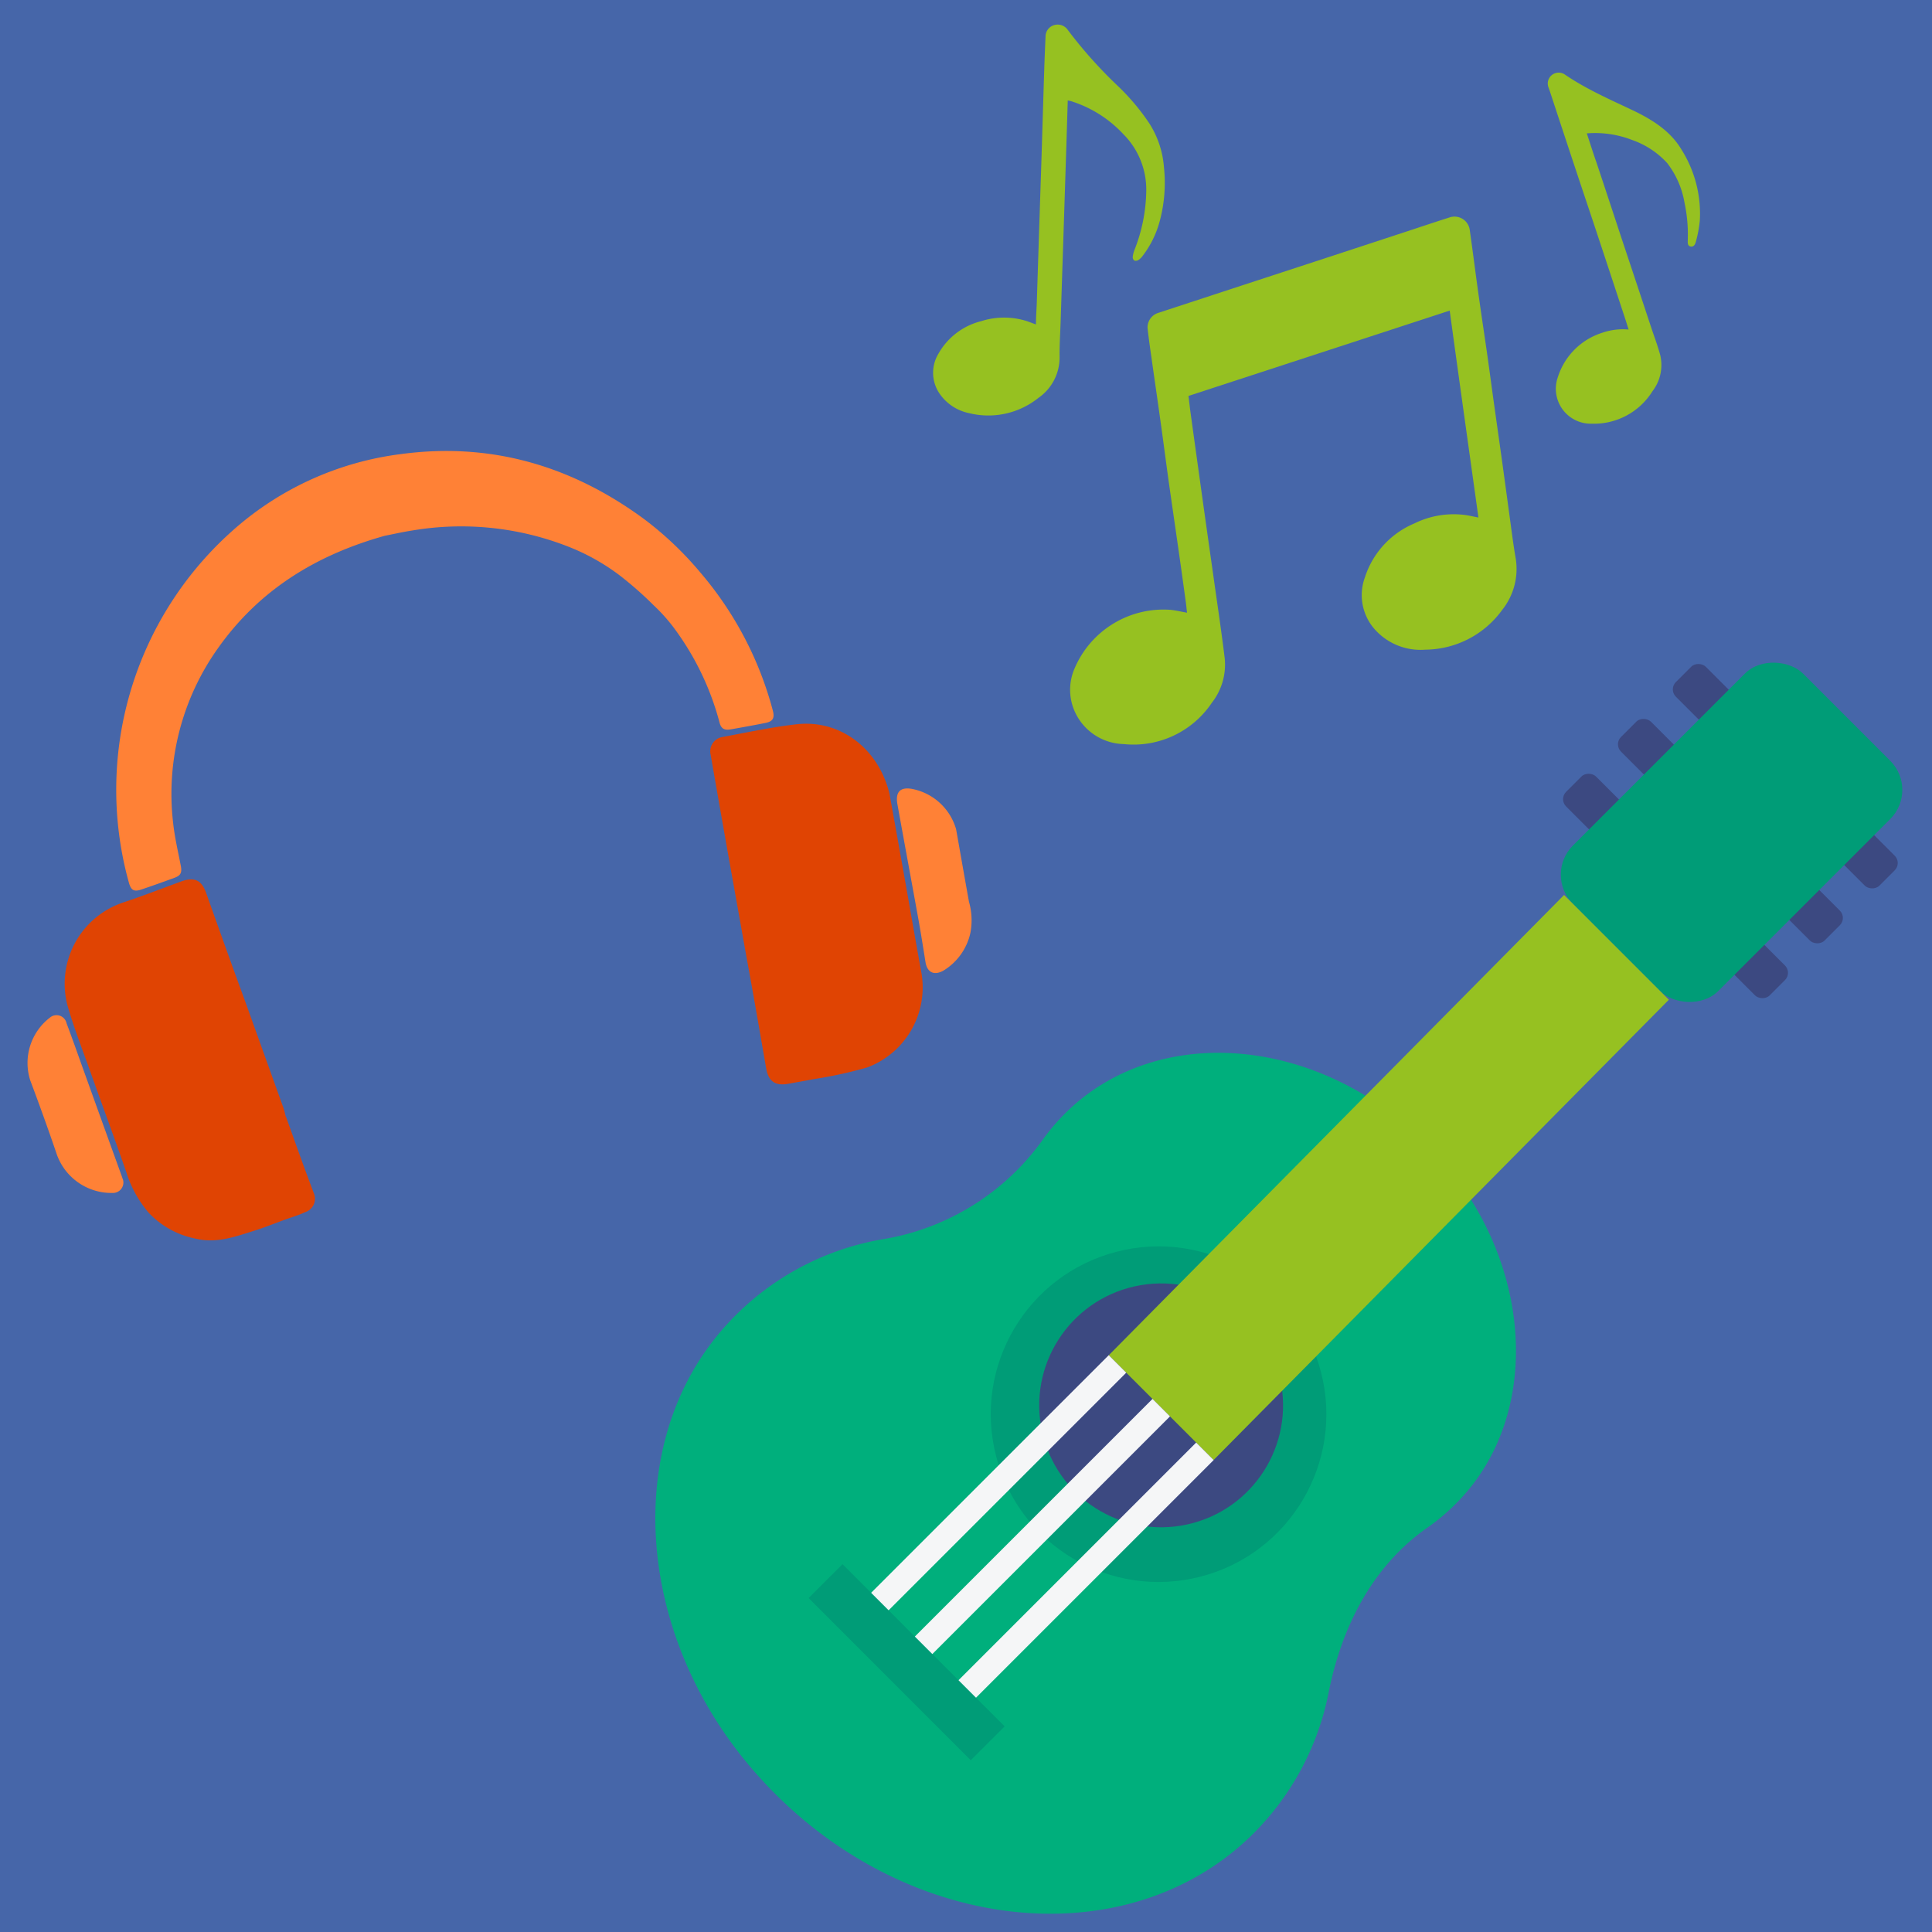 <?xml version="1.0" encoding="UTF-8"?>
<svg preserveAspectRatio="xMidYMid slice" width="200px" height="200px" xmlns="http://www.w3.org/2000/svg" xmlns:xlink="http://www.w3.org/1999/xlink" viewBox="0 0 300 300">
  <defs>
    <style>.cls-1{fill:none;}.cls-2{fill:#4666a9;}.cls-3{fill:#96c121;}.cls-4{fill:#00af7c;}.cls-5{fill:#009c77;}.cls-6{fill:#3c4981;}.cls-7{fill:#f5f6f7;}.cls-8{fill:#ff8136;}.cls-9{fill:#e04403;}.cls-10{clip-path:url(#clip-path);}.cls-11{opacity:0.25;}.cls-12{fill:#fff;}</style>
    <clipPath id="clip-path">
      <path class="cls-1" d="M-123.06,364.48s-10.76-4.19-13.36-2.72-13,9.3-14.68,11.76-11.89,14-13.91,15.14-18.48,4.38-19.92,5.2S-195.78,405-196.32,406s-.51,4.49-4.06,7.64-4.21,4.68-6.6,7.18-14.91,21.42-14.91,21.42l-4.7,9.32L-231.14,467l10.47,35.78,40.66,10s34.26,27.16,35.61,26.32,14.9-20,18.44-20.45,15.27-3.32,23.25-4,7.68-24,11.51-27.27S-89.58,480-83,472.1s1.36-9.77,1.36-9.77L-99.15,426.9l-3-49.75-7.21-9.38Z"></path>
    </clipPath>
  </defs>
  <g id="BG">
    <rect class="cls-2" x="-0.5" y="-0.5" width="301" height="301"></rect>
  </g>
  <g id="Layer_1">
    <path class="cls-3" d="M229.57,80.36c-1.49-10.71-3-21.39-4.46-32.13L184.55,61.48c.1.83.19,1.66.3,2.48q.9,6.52,1.81,13.05.81,5.8,1.64,11.62c.63,4.51,1.31,9,1.87,13.55a9.62,9.62,0,0,1-2,6.95,14.64,14.64,0,0,1-13.7,6.41,8.55,8.55,0,0,1-7.62-5.14,8.27,8.27,0,0,1,0-6.58,15,15,0,0,1,14.86-9.13c.85.08,1.69.29,2.61.45-.07-.59-.12-1.17-.2-1.74-.3-2.16-.59-4.31-.9-6.47-.52-3.68-1.06-7.36-1.58-11s-1-7.45-1.53-11.18c-.43-3.1-.89-6.2-1.32-9.29-.22-1.51-.43-3-.6-4.54a2.37,2.37,0,0,1,1.68-2.34l12.87-4.22L206.07,40l13.31-4.37c1.9-.63,3.8-1.26,5.71-1.87a2.39,2.39,0,0,1,3.13,1.93c.54,3.78,1,7.56,1.55,11.34.39,2.78.82,5.55,1.21,8.33.37,2.6.71,5.22,1.08,7.83.4,2.87.81,5.74,1.21,8.61q.55,4,1.09,8c.32,2.31.6,4.62,1,6.92a10.21,10.21,0,0,1-2.11,8,14.87,14.87,0,0,1-11.93,6.16,9.51,9.51,0,0,1-7.93-3.25,8,8,0,0,1-1.44-8,13.58,13.58,0,0,1,7.67-8.35,13.8,13.8,0,0,1,7.56-1.35C227.93,80,228.71,80.2,229.57,80.36Z"></path>
    <path class="cls-3" d="M165.8,15.6c-.09,3-.18,6-.28,9q-.41,12.75-.83,25.49c-.06,1.76-.18,3.51-.16,5.27a7.61,7.61,0,0,1-3.28,6.42,12.43,12.43,0,0,1-10.74,2.38A7.36,7.36,0,0,1,146,61.27a5.72,5.72,0,0,1-.29-6.33,10.55,10.55,0,0,1,6.65-5.07,11.69,11.69,0,0,1,6.78-.1c.56.16,1.1.39,1.72.61,0-1.12.09-2.22.13-3.32q.34-10.59.69-21.19c.17-5.25.32-10.5.49-15.75q.08-2.2.18-4.41a1.85,1.85,0,0,1,1.27-1.79,1.91,1.91,0,0,1,2.21.76,70.14,70.14,0,0,0,7.61,8.54,34.5,34.5,0,0,1,5,5.9,14.66,14.66,0,0,1,2.29,6.76,23,23,0,0,1-.65,8.47,15.47,15.47,0,0,1-2.7,5.45,2.44,2.44,0,0,1-.62.58.73.73,0,0,1-.62.08.68.68,0,0,1-.25-.57,4.24,4.24,0,0,1,.28-1.1,25.85,25.85,0,0,0,1.82-9.1,12.19,12.19,0,0,0-3.59-8.89,18.72,18.72,0,0,0-8.15-5.11Z"></path>
    <path class="cls-3" d="M246.4,20.71c.52,1.58,1,3.11,1.54,4.64q1.94,5.83,3.86,11.67,2.31,6.91,4.6,13.84c.47,1.41,1,2.8,1.39,4.24a6.67,6.67,0,0,1-1.19,5.64,10.7,10.7,0,0,1-9.46,5.05,5.42,5.42,0,0,1-5.23-7.25,10.57,10.57,0,0,1,6.92-6.88,9.74,9.74,0,0,1,4.06-.49c-.26-.81-.48-1.54-.73-2.27q-2.25-6.84-4.52-13.69c-.83-2.49-1.67-5-2.5-7.48q-2.25-6.78-4.48-13.56c-.07-.22-.16-.43-.23-.65a1.68,1.68,0,0,1,.57-1.89,1.7,1.7,0,0,1,1.94-.09c3.43,2.35,7.26,4,11,5.78,2.84,1.41,5.48,3.1,7.15,5.89a18.67,18.67,0,0,1,2.86,11,18.94,18.94,0,0,1-.57,3.15c-.1.39-.25,1-.83.92s-.47-.7-.47-1.11a23.65,23.65,0,0,0-.51-5.69,13.82,13.82,0,0,0-2.7-6.17,13.37,13.37,0,0,0-5.45-3.58A15.9,15.9,0,0,0,246.4,20.71Z"></path>
    <path class="cls-4" d="M194.71,284.63C174.58,304.76,138,300.29,116,273.75c-16.71-20.17-19-47.76-5.34-65.46a42.42,42.42,0,0,1,26.76-15.92,38.11,38.11,0,0,0,24.69-15.66,32.05,32.05,0,0,1,3.24-3.78c15.17-15.17,42.74-11.81,59.32,8.18,12.67,15.28,14.3,36.22,3.91,49.54a32.16,32.16,0,0,1-6.86,6.51c-8.4,5.82-13.33,15.18-15.4,25.6A42.55,42.55,0,0,1,194.71,284.63Z"></path>
    <circle class="cls-5" cx="180.32" cy="218.2" r="26.01" transform="matrix(0.97, -0.25, 0.25, 0.97, -49.56, 53.02)"></circle>
    <circle class="cls-6" cx="180.32" cy="218.2" r="18.93" transform="translate(-42.79 43.99) rotate(-12.44)"></circle>
    <rect class="cls-6" x="273.93" y="98.18" width="6.57" height="44.7" rx="1.6" transform="translate(-4.03 231.32) rotate(-45)"></rect>
    <rect class="cls-6" x="265.41" y="106.7" width="6.57" height="44.7" rx="1.6" transform="translate(-12.55 227.8) rotate(-45)"></rect>
    <rect class="cls-6" x="256.89" y="115.23" width="6.57" height="44.7" rx="1.6" transform="translate(-21.08 224.26) rotate(-45)"></rect>
    <rect class="cls-5" x="243.6" y="113.27" width="50.55" height="31.93" rx="6.39" transform="translate(-12.63 227.98) rotate(-45)"></rect>
    <polygon class="cls-3" points="242.87 138.97 172.17 210.44 188.45 226.71 259.14 155.24 242.87 138.97"></polygon>
    <rect class="cls-7" x="128.89" y="228.36" width="52.3" height="3.84" transform="translate(-117.43 177.08) rotate(-45)"></rect>
    <rect class="cls-7" x="135.67" y="235.15" width="52.3" height="3.84" transform="translate(-120.23 183.86) rotate(-45)"></rect>
    <rect class="cls-7" x="142.45" y="241.93" width="52.3" height="3.84" transform="translate(-123.04 190.64) rotate(-45)"></rect>
    <rect class="cls-5" x="137.07" y="240.28" width="7.44" height="35.61" transform="translate(-141.25 175.12) rotate(-44.99)"></rect>
    <path class="cls-8" d="M59.77,83.19C49,86.2,40.31,91.63,34,100.44a39,39,0,0,0-7.12,27.31c.24,2.26.77,4.48,1.2,6.72.19,1,0,1.47-.95,1.82-1.72.63-3.44,1.25-5.17,1.83-1.15.39-1.6.12-1.93-1A53.86,53.86,0,0,1,35.92,82.57,48.33,48.33,0,0,1,62.26,70.51c14-1.89,26.61,1.84,37.89,10.19a52.63,52.63,0,0,1,8.61,8.21A54.33,54.33,0,0,1,120,110.32c.32,1.2,0,1.71-1.15,1.94-1.8.36-3.6.68-5.4,1-1,.17-1.49-.13-1.73-1.1a43,43,0,0,0-7-14.56,26.73,26.73,0,0,0-3.21-3.6,56,56,0,0,0-5.32-4.68,33.41,33.41,0,0,0-8.05-4.48,45.55,45.55,0,0,0-24.21-2.45C62.32,82.64,60.8,83,59.77,83.19Z"></path>
    <path class="cls-9" d="M138.12,123.26c.64,3.53,1.38,7.63,2.11,11.74.94,5.28,1.85,10.57,2.81,15.85a13.27,13.27,0,0,1-8.37,14.9,66.87,66.87,0,0,1-8.41,1.83c-1.26.26-2.53.46-3.8.7-2,.38-3.11-.3-3.48-2.33-1-5.78-2-11.57-3.07-17.36q-1.39-7.83-2.8-15.67c-.92-5.22-1.85-10.45-2.75-15.68a2.25,2.25,0,0,1,1.78-2.79c3.89-.72,7.77-1.57,11.69-2C130.46,111.76,136.41,116.2,138.12,123.26Z"></path>
    <path class="cls-9" d="M44.42,173.44c.81,2.25,1.61,4.51,2.43,6.77.63,1.74,1.28,3.47,1.93,5.2a2.18,2.18,0,0,1-1.39,2.81c-1,.48-2.12.79-3.18,1.18-1.59.58-3.16,1.22-4.77,1.72-2.95.92-5.85,2-9.09,1.21a13.59,13.59,0,0,1-7.3-4.06A17.86,17.86,0,0,1,19.61,182c-1.81-5.21-3.73-10.38-5.58-15.58-1.22-3.44-2.58-6.86-3.57-10.37a13.3,13.3,0,0,1,8.6-15.89c3-1,6-2.16,9.05-3.28,2-.74,3.16-.27,3.88,1.72,2,5.61,4,11.23,6.06,16.84L44,172c.17.47.26,1,.4,1.46Z"></path>
    <path class="cls-8" d="M19.08,183.12a1.62,1.62,0,0,1-1.63,2.12,9,9,0,0,1-8.69-6.16c-1.29-3.8-2.66-7.58-4.07-11.34A8.87,8.87,0,0,1,7.77,158a1.59,1.59,0,0,1,2.57.91c.86,2.27,1.66,4.56,2.48,6.84q3.07,8.55,6.16,17.09C19,183,19.05,183,19.08,183.12Z"></path>
    <path class="cls-8" d="M148.46,128.75c.66,3.71,1.32,7.49,2,11.27a10.41,10.41,0,0,1,.23,4.8,9.13,9.13,0,0,1-4.2,5.9c-1.44.8-2.52.29-2.78-1.33-.37-2.31-.73-4.62-1.15-6.92-1.06-5.86-2.15-11.72-3.21-17.59-.36-2,.53-2.77,2.5-2.33A8.87,8.87,0,0,1,148.46,128.75Z"></path>
    <g class="cls-10">
      <g class="cls-11">
        <rect class="cls-12" x="-231.61" y="274.49" width="169.13" height="352.18" transform="translate(-241.49 -13.88) rotate(-29.57)"></rect>
      </g>
    </g>
  </g>
</svg>
